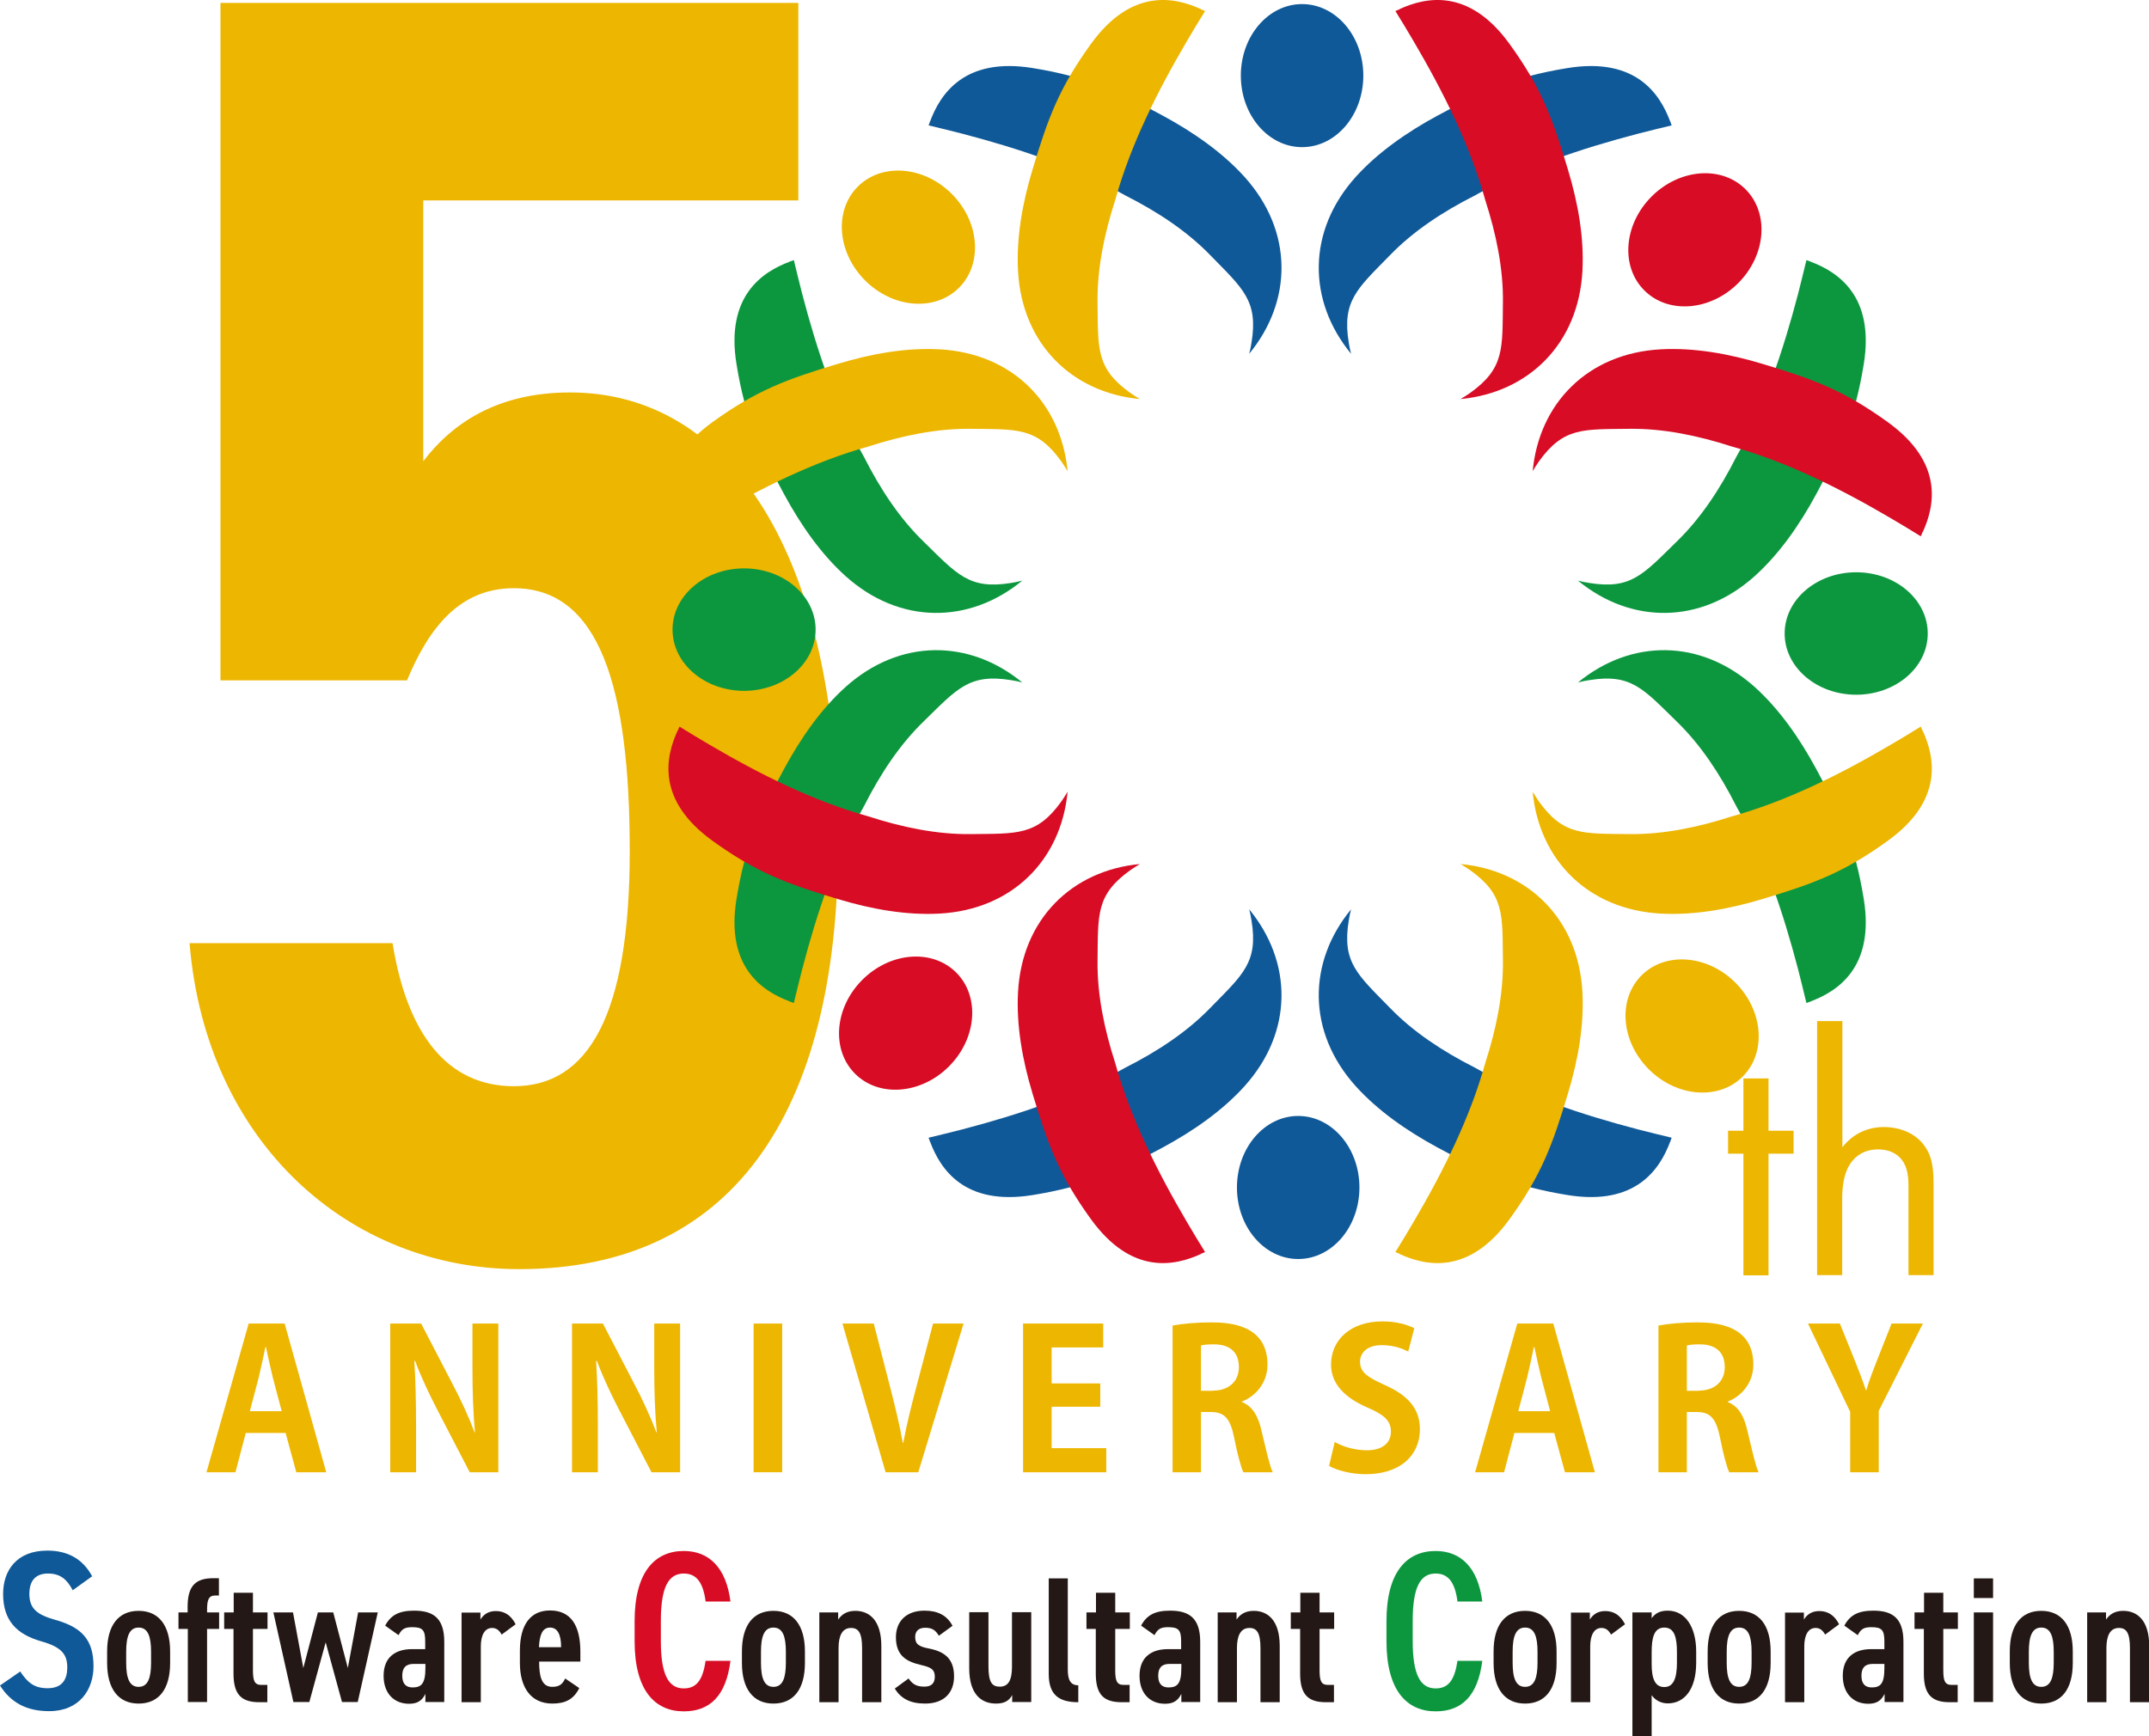 <?xml version="1.0" encoding="UTF-8"?>
<svg id="_レイヤー_2" data-name="レイヤー 2" xmlns="http://www.w3.org/2000/svg" viewBox="0 0 110.53 89.32">
  <defs>
    <style>
      .cls-1 {
        fill: #0c973f;
      }

      .cls-1, .cls-2, .cls-3, .cls-4, .cls-5 {
        stroke-width: 0px;
      }

      .cls-2 {
        fill: #d80c24;
      }

      .cls-3 {
        fill: #edb600;
      }

      .cls-4 {
        fill: #105998;
      }

      .cls-5 {
        fill: #231815;
      }
    </style>
  </defs>
  <g id="_レイヤー_1-2" data-name="レイヤー 1">
    <g>
      <path class="cls-4" d="M3.74,81.81c-.29-.55-.63-.86-1.27-.86s-.96.37-.96,1.05c0,.77.42,1.07,1.29,1.32,1.38.38,2.01,1.01,2.01,2.4,0,1.2-.72,2.31-2.28,2.31-1.14,0-1.96-.42-2.53-1.32l1.04-.72c.38.57.72.86,1.41.86.78,0,1.01-.49,1.01-1.07,0-.64-.26-1.04-1.33-1.34-1.27-.36-1.97-1.07-1.97-2.44,0-1.21.7-2.23,2.27-2.23,1.05,0,1.82.42,2.31,1.32l-1,.72Z"/>
      <path class="cls-5" d="M7.13,82.87c1.03,0,1.62.74,1.62,2.09v.59c0,1.36-.59,2.09-1.62,2.09s-1.62-.74-1.62-2.09v-.59c0-1.36.59-2.09,1.62-2.09ZM7.13,83.73c-.48,0-.64.46-.64,1.25v.55c0,.79.16,1.25.64,1.25s.64-.46.64-1.25v-.55c0-.79-.16-1.25-.64-1.25Z"/>
      <path class="cls-5" d="M9.65,82.95v-.29c0-1.09.42-1.47,1.33-1.47h.28v.89h-.18c-.36,0-.43.23-.43.77v.1h.62v.85h-.62v3.76h-.99v-3.76h-.48v-.85h.48Z"/>
      <path class="cls-5" d="M11.54,82.95h.48v-1.01h.99v1.01h.75v.85h-.75v2.11c0,.54.07.77.43.77h.31v.89h-.41c-.91,0-1.33-.38-1.33-1.47v-2.3h-.48v-.85Z"/>
      <path class="cls-5" d="M15.9,87.56h-.81l-1.03-4.61h1.01l.53,2.86.75-2.86h.79l.75,2.86.53-2.86h1.01l-1.03,4.61h-.81l-.84-3.07-.84,3.07Z"/>
      <path class="cls-5" d="M21.17,84.84h.7v-.39c0-.58-.12-.74-.66-.74-.36,0-.54.07-.71.41l-.69-.49c.29-.54.71-.77,1.49-.77.97,0,1.55.37,1.55,1.6v3.1h-.97v-.42c-.17.35-.41.51-.84.51-.76,0-1.31-.52-1.31-1.44,0-.99.65-1.37,1.45-1.37ZM21.87,85.6h-.6c-.4,0-.58.2-.58.61s.19.6.53.6c.44,0,.66-.18.66-.99v-.22Z"/>
      <path class="cls-5" d="M25.8,84.09c-.11-.2-.25-.34-.49-.34-.38,0-.58.37-.58.95v2.87h-.99v-4.61h.97v.36c.14-.24.39-.44.79-.44.46,0,.79.23,1.02.68l-.73.54Z"/>
      <path class="cls-5" d="M29.79,86.85c-.28.56-.7.79-1.38.79-1.13,0-1.67-.86-1.67-2.09v-.63c0-1.36.56-2.07,1.55-2.07,1.06,0,1.56.76,1.56,2.12v.51h-2.12c0,.72.11,1.3.67,1.3.41,0,.54-.17.67-.43l.72.49ZM27.72,84.74h1.14c0-.68-.2-1.01-.57-1.01-.4,0-.54.39-.57,1.01Z"/>
      <path class="cls-2" d="M36.29,82.37c-.13-.98-.48-1.42-1.12-1.42-.79,0-1.18.7-1.18,2.44v1.03c0,1.71.38,2.44,1.18,2.44.66,0,.98-.44,1.12-1.42h1.28c-.23,1.81-1.06,2.6-2.4,2.6-1.49,0-2.53-1.08-2.53-3.61v-1.03c0-2.53,1.04-3.61,2.53-3.61,1.29,0,2.18.85,2.4,2.6h-1.28Z"/>
      <path class="cls-5" d="M39.78,82.87c1.03,0,1.62.74,1.62,2.09v.59c0,1.36-.59,2.09-1.62,2.09s-1.62-.74-1.62-2.09v-.59c0-1.36.59-2.09,1.62-2.09ZM39.78,83.73c-.48,0-.64.46-.64,1.25v.55c0,.79.16,1.25.64,1.25s.64-.46.64-1.25v-.55c0-.79-.16-1.25-.64-1.25Z"/>
      <path class="cls-5" d="M42.14,82.95h.97v.37c.16-.24.42-.45.88-.45.72,0,1.34.48,1.34,1.81v2.89h-.99v-2.78c0-.78-.18-1.04-.57-1.04-.46,0-.64.42-.64,1.03v2.79h-.99v-4.61Z"/>
      <path class="cls-5" d="M48.29,84.15c-.18-.29-.34-.41-.71-.41-.3,0-.51.15-.51.47,0,.37.18.5.72.6.8.16,1.28.53,1.28,1.43,0,.85-.52,1.4-1.49,1.4-.77,0-1.24-.26-1.56-.77l.71-.52c.18.25.36.42.81.42.37,0,.54-.18.54-.51,0-.35-.16-.48-.69-.6-.74-.17-1.31-.46-1.31-1.43,0-.82.53-1.37,1.47-1.37.62,0,1.14.2,1.44.78l-.7.51Z"/>
      <path class="cls-5" d="M53.03,87.56h-.97v-.36c-.14.27-.37.44-.83.44-.77,0-1.38-.49-1.38-1.82v-2.88h.99v2.78c0,.82.18,1.05.58,1.05.45,0,.63-.34.63-1.04v-2.79h.99v4.61Z"/>
      <path class="cls-5" d="M53.93,81.2h.99v4.69c0,.5.12.81.54.81v.87c-1.01,0-1.52-.39-1.52-1.45v-4.92Z"/>
      <path class="cls-5" d="M55.89,82.95h.48v-1.01h.99v1.01h.75v.85h-.75v2.11c0,.54.07.77.43.77h.31v.89h-.41c-.91,0-1.33-.38-1.33-1.47v-2.3h-.48v-.85Z"/>
      <path class="cls-5" d="M60.05,84.84h.7v-.39c0-.58-.12-.74-.66-.74-.36,0-.54.07-.71.41l-.69-.49c.29-.54.71-.77,1.49-.77.97,0,1.55.37,1.55,1.6v3.1h-.97v-.42c-.17.35-.41.51-.84.51-.76,0-1.31-.52-1.31-1.44,0-.99.65-1.37,1.45-1.37ZM60.75,85.6h-.6c-.4,0-.58.2-.58.61s.19.6.53.6c.44,0,.66-.18.66-.99v-.22Z"/>
      <path class="cls-5" d="M62.63,82.95h.97v.37c.16-.24.42-.45.88-.45.72,0,1.34.48,1.34,1.81v2.89h-.99v-2.78c0-.78-.18-1.04-.57-1.04-.46,0-.64.42-.64,1.03v2.79h-.99v-4.61Z"/>
      <path class="cls-5" d="M66.4,82.95h.48v-1.01h.99v1.01h.75v.85h-.75v2.11c0,.54.07.77.43.77h.31v.89h-.41c-.91,0-1.33-.38-1.33-1.47v-2.3h-.48v-.85Z"/>
      <path class="cls-1" d="M74.96,82.37c-.13-.98-.48-1.42-1.12-1.42-.79,0-1.18.7-1.18,2.44v1.03c0,1.71.38,2.44,1.18,2.44.66,0,.98-.44,1.12-1.42h1.28c-.23,1.81-1.06,2.6-2.4,2.6-1.49,0-2.53-1.08-2.53-3.61v-1.03c0-2.53,1.04-3.61,2.53-3.61,1.29,0,2.18.85,2.4,2.6h-1.28Z"/>
      <path class="cls-5" d="M78.44,82.87c1.03,0,1.62.74,1.62,2.09v.59c0,1.36-.59,2.09-1.62,2.09s-1.62-.74-1.62-2.09v-.59c0-1.36.59-2.09,1.62-2.09ZM78.44,83.73c-.48,0-.64.46-.64,1.25v.55c0,.79.16,1.25.64,1.25s.64-.46.64-1.25v-.55c0-.79-.16-1.25-.64-1.25Z"/>
      <path class="cls-5" d="M82.86,84.09c-.11-.2-.25-.34-.49-.34-.38,0-.58.37-.58.95v2.87h-.99v-4.61h.97v.36c.14-.24.39-.44.79-.44.46,0,.79.23,1.02.68l-.73.54Z"/>
      <path class="cls-5" d="M84.95,89.32h-.99v-6.37h.99v.3c.18-.25.42-.39.83-.39.93,0,1.46.88,1.46,2.1v.58c0,1.36-.6,2.09-1.46,2.09-.35,0-.64-.16-.83-.42v2.09ZM84.95,85v.61c0,.76.18,1.18.65,1.18s.65-.45.65-1.25v-.54c0-.72-.11-1.27-.65-1.27s-.65.55-.65,1.27Z"/>
      <path class="cls-5" d="M89.45,82.87c1.03,0,1.62.74,1.62,2.09v.59c0,1.36-.59,2.09-1.62,2.09s-1.62-.74-1.62-2.09v-.59c0-1.36.59-2.09,1.62-2.09ZM89.45,83.73c-.48,0-.64.46-.64,1.25v.55c0,.79.16,1.25.64,1.25s.64-.46.64-1.25v-.55c0-.79-.16-1.25-.64-1.25Z"/>
      <path class="cls-5" d="M93.87,84.09c-.11-.2-.25-.34-.49-.34-.38,0-.58.37-.58.95v2.87h-.99v-4.61h.97v.36c.14-.24.39-.44.79-.44.46,0,.79.23,1.02.68l-.73.54Z"/>
      <path class="cls-5" d="M96.22,84.84h.7v-.39c0-.58-.12-.74-.66-.74-.36,0-.54.07-.71.41l-.69-.49c.29-.54.71-.77,1.49-.77.97,0,1.55.37,1.55,1.6v3.1h-.97v-.42c-.17.35-.41.51-.84.51-.76,0-1.31-.52-1.31-1.44,0-.99.65-1.37,1.45-1.37ZM96.92,85.6h-.6c-.4,0-.58.2-.58.61s.19.6.53.6c.44,0,.65-.18.65-.99v-.22Z"/>
      <path class="cls-5" d="M98.48,82.95h.48v-1.01h.99v1.01h.75v.85h-.75v2.11c0,.54.07.77.43.77h.31v.89h-.41c-.91,0-1.33-.38-1.33-1.47v-2.3h-.48v-.85Z"/>
      <path class="cls-5" d="M101.52,81.2h.99v1.01h-.99v-1.01ZM101.52,82.95h.99v4.61h-.99v-4.61Z"/>
      <path class="cls-5" d="M104.99,82.87c1.03,0,1.62.74,1.62,2.09v.59c0,1.36-.59,2.09-1.62,2.09s-1.62-.74-1.62-2.09v-.59c0-1.36.59-2.09,1.62-2.09ZM104.99,83.73c-.48,0-.64.46-.64,1.25v.55c0,.79.16,1.25.64,1.25s.64-.46.64-1.25v-.55c0-.79-.16-1.25-.64-1.25Z"/>
      <path class="cls-5" d="M107.35,82.95h.97v.37c.16-.24.42-.45.88-.45.72,0,1.34.48,1.34,1.81v2.89h-.99v-2.78c0-.78-.18-1.04-.57-1.04-.46,0-.64.42-.64,1.03v2.79h-.99v-4.61Z"/>
      <path class="cls-3" d="M20.94,35h-9.6V.15h29.72v10.16h-19.29v13.42c1.49-1.96,3.82-3.54,7.55-3.54,8.2,0,13.79,8.29,13.79,23.2,0,14.07-5.59,21.9-16.4,21.9-8.76,0-16.12-6.52-16.96-16.77h10.44c.75,4.66,2.8,7.36,6.24,7.36,3.82,0,5.96-3.63,5.96-12.11s-1.58-13.51-5.96-13.51c-2.8,0-4.38,2.05-5.5,4.75Z"/>
      <path class="cls-3" d="M16.78,75.74h-1.54l-.55-2.02h-2.05l-.53,2.02h-1.49l2.17-7.65h1.85l2.14,7.65ZM14.49,72.6l-.46-1.74c-.12-.48-.25-1.09-.35-1.56h-.03c-.1.48-.23,1.1-.34,1.55l-.46,1.75h1.63Z"/>
      <path class="cls-3" d="M25.63,75.74h-1.47l-1.64-3.16c-.41-.79-.86-1.73-1.17-2.57h-.04c.06.94.09,2.02.09,3.38v2.35h-1.33v-7.65h1.59l1.61,3.1c.41.77.84,1.7,1.14,2.5h.02c-.09-.97-.13-2.06-.13-3.3v-2.3h1.33v7.65Z"/>
      <path class="cls-3" d="M34.98,75.74h-1.47l-1.64-3.16c-.41-.79-.86-1.73-1.17-2.57h-.04c.06.94.09,2.02.09,3.38v2.35h-1.33v-7.65h1.59l1.61,3.1c.41.77.84,1.7,1.14,2.5h.02c-.09-.97-.13-2.06-.13-3.3v-2.3h1.33v7.65Z"/>
      <path class="cls-3" d="M38.76,68.09h1.47v7.65h-1.47v-7.65Z"/>
      <path class="cls-3" d="M49.56,68.09l-2.33,7.65h-1.68l-2.22-7.65h1.61l.87,3.38c.23.91.46,1.82.62,2.75h.03c.17-.92.4-1.85.64-2.75l.89-3.38h1.58Z"/>
      <path class="cls-3" d="M56.9,75.74h-4.28v-7.65h4.12v1.23h-2.65v1.85h2.5v1.2h-2.5v2.13h2.81v1.23Z"/>
      <path class="cls-3" d="M63.88,72.13c.54.21.84.73,1.01,1.5.22.91.42,1.82.57,2.11h-1.51c-.11-.22-.3-.89-.48-1.81-.2-.98-.51-1.29-1.2-1.29h-.5v3.1h-1.46v-7.55c.51-.09,1.22-.16,1.97-.16.96,0,2.91.12,2.91,2.17,0,.94-.6,1.62-1.31,1.9v.03ZM62.38,71.54c.84,0,1.34-.49,1.34-1.21,0-.98-.74-1.17-1.27-1.17-.33,0-.56.02-.68.06v2.33h.61Z"/>
      <path class="cls-3" d="M72.43,69.53c-.27-.14-.74-.33-1.36-.33-.78,0-1.12.42-1.12.85,0,.55.38.8,1.31,1.22,1.22.55,1.77,1.25,1.77,2.26,0,1.33-1,2.31-2.79,2.31-.76,0-1.52-.21-1.88-.43l.29-1.23c.4.24,1.03.43,1.65.43.82,0,1.24-.39,1.24-.96s-.37-.88-1.21-1.24c-1.15-.5-1.87-1.21-1.87-2.21,0-1.25.98-2.22,2.64-2.22.73,0,1.28.17,1.64.35l-.31,1.2Z"/>
      <path class="cls-3" d="M82.03,75.74h-1.54l-.55-2.02h-2.05l-.53,2.02h-1.49l2.17-7.65h1.85l2.14,7.65ZM79.73,72.6l-.46-1.74c-.12-.48-.25-1.09-.35-1.56h-.03c-.1.48-.23,1.1-.34,1.55l-.46,1.75h1.63Z"/>
      <path class="cls-3" d="M88.87,72.13c.54.21.84.73,1.01,1.5.22.91.42,1.82.57,2.11h-1.51c-.11-.22-.3-.89-.48-1.81-.2-.98-.51-1.29-1.2-1.29h-.5v3.1h-1.46v-7.55c.51-.09,1.22-.16,1.97-.16.96,0,2.91.12,2.91,2.17,0,.94-.6,1.62-1.31,1.9v.03ZM87.37,71.54c.84,0,1.34-.49,1.34-1.21,0-.98-.74-1.17-1.27-1.17-.33,0-.56.02-.68.06v2.33h.61Z"/>
      <path class="cls-3" d="M98.9,68.09l-2.27,4.49v3.16h-1.47v-3.11l-2.17-4.54h1.64l.76,1.88c.22.55.4,1.02.58,1.55h.02c.15-.51.34-1,.56-1.56l.74-1.87h1.62Z"/>
      <path class="cls-3" d="M90.96,59.35v6.26h-1.29v-6.26h-.79v-1.18h.79v-2.69h1.29v2.69h1.29v1.18h-1.29Z"/>
      <path class="cls-3" d="M93.47,52.53h1.29v6.49c.23-.3.9-1.04,2.13-1.04.88,0,1.69.36,2.13,1.02.38.56.43,1.17.43,1.99v4.61h-1.29v-4.57c0-.45-.04-.97-.34-1.36-.25-.32-.65-.54-1.22-.54-.45,0-.93.13-1.31.57-.5.59-.54,1.47-.54,2.01v3.89h-1.29v-13.07Z"/>
      <path class="cls-4" d="M47.84,6.24c.52-1.39,1.75-3.31,5.27-2.74,2.77.45,4.27,1.14,6.68,2.44,1.61.87,3.09,1.91,4.22,3.16,2.52,2.8,2.47,6.39.24,9.1.05-.19.09-.38.12-.58.35-2.15-.44-2.77-2.12-4.49-1.19-1.23-2.7-2.23-4.36-3.07-2.52-1.43-5.45-2.41-8.39-3.18-.58-.15-1.16-.29-1.74-.43.02-.06.05-.13.07-.19,0,0,0-.02,0-.03Z"/>
      <ellipse class="cls-4" cx="66.97" cy="3.89" rx="3.15" ry="3.68"/>
      <path class="cls-4" d="M85.9,6.24c-.52-1.39-1.75-3.31-5.27-2.74-2.77.45-4.27,1.14-6.68,2.44-1.61.87-3.09,1.91-4.22,3.16-2.52,2.8-2.47,6.39-.24,9.1-.05-.19-.09-.38-.12-.58-.35-2.15.44-2.77,2.12-4.49,1.19-1.23,2.7-2.23,4.36-3.07,2.52-1.43,5.45-2.41,8.39-3.18.58-.15,1.16-.29,1.74-.43-.02-.06-.05-.13-.07-.19,0,0,0-.02,0-.03Z"/>
      <path class="cls-4" d="M85.9,58.74c-.52,1.39-1.75,3.31-5.27,2.74-2.77-.45-4.27-1.14-6.68-2.44-1.61-.87-3.09-1.91-4.22-3.16-2.52-2.8-2.47-6.39-.24-9.1-.05.19-.09.38-.12.58-.35,2.15.44,2.77,2.12,4.49,1.19,1.23,2.7,2.23,4.36,3.07,2.52,1.43,5.45,2.41,8.39,3.18.58.15,1.16.29,1.74.43-.02.06-.05.13-.07.19,0,0,0,.02,0,.03Z"/>
      <ellipse class="cls-4" cx="66.77" cy="61.09" rx="3.15" ry="3.68"/>
      <path class="cls-4" d="M47.84,58.74c.52,1.39,1.75,3.31,5.27,2.74,2.77-.45,4.27-1.14,6.68-2.44,1.61-.87,3.09-1.91,4.22-3.16,2.52-2.8,2.47-6.39.24-9.1.05.19.09.38.12.58.35,2.15-.44,2.77-2.12,4.49-1.19,1.23-2.7,2.23-4.36,3.07-2.52,1.43-5.45,2.41-8.39,3.18-.58.15-1.16.29-1.74.43.02.06.05.13.07.19,0,0,0,.02,0,.03Z"/>
      <path class="cls-1" d="M40.62,51.52c-1.39-.52-3.31-1.75-2.74-5.27.45-2.77,1.14-4.27,2.44-6.68.87-1.61,1.91-3.09,3.16-4.22,2.8-2.52,6.39-2.47,9.1-.24-.19-.05-.38-.09-.58-.12-2.15-.35-2.77.44-4.49,2.12-1.23,1.19-2.23,2.7-3.07,4.36-1.43,2.52-2.41,5.45-3.18,8.39-.15.58-.29,1.16-.43,1.74-.06-.02-.13-.05-.19-.07,0,0-.02,0-.03,0Z"/>
      <ellipse class="cls-1" cx="38.27" cy="32.39" rx="3.68" ry="3.15"/>
      <path class="cls-1" d="M40.62,13.46c-1.39.52-3.31,1.75-2.74,5.27.45,2.77,1.14,4.27,2.44,6.68.87,1.61,1.91,3.09,3.16,4.22,2.8,2.52,6.39,2.47,9.1.24-.19.05-.38.09-.58.12-2.15.35-2.77-.44-4.49-2.12-1.23-1.19-2.23-2.7-3.07-4.36-1.43-2.52-2.41-5.45-3.18-8.39-.15-.58-.29-1.16-.43-1.74-.06.02-.13.05-.19.07,0,0-.02,0-.03,0Z"/>
      <path class="cls-1" d="M93.12,13.46c1.39.52,3.31,1.75,2.74,5.27-.45,2.77-1.14,4.27-2.44,6.68-.87,1.61-1.91,3.09-3.16,4.22-2.8,2.52-6.39,2.47-9.1.24.19.05.38.09.58.12,2.15.35,2.77-.44,4.49-2.12,1.23-1.19,2.23-2.7,3.07-4.36,1.43-2.52,2.41-5.45,3.18-8.39.15-.58.29-1.16.43-1.74.06.02.13.05.19.07,0,0,.02,0,.03,0Z"/>
      <ellipse class="cls-1" cx="95.47" cy="32.59" rx="3.68" ry="3.15"/>
      <path class="cls-1" d="M93.12,51.52c1.39-.52,3.31-1.75,2.74-5.27-.45-2.77-1.14-4.27-2.44-6.68-.87-1.61-1.91-3.09-3.16-4.22-2.8-2.52-6.39-2.47-9.1-.24.19-.05.38-.09.58-.12,2.15-.35,2.77.44,4.49,2.12,1.23,1.19,2.23,2.7,3.07,4.36,1.43,2.52,2.41,5.45,3.18,8.39.15.58.29,1.16.43,1.74.06-.02.13-.05.19-.07,0,0,.02,0,.03,0Z"/>
      <path class="cls-2" d="M61.77,64.51c-1.35.62-3.57,1.1-5.66-1.79-1.64-2.27-2.21-3.82-3-6.45-.53-1.75-.84-3.53-.75-5.22.2-3.76,2.77-6.27,6.27-6.6-.17.1-.34.21-.5.32-1.77,1.27-1.65,2.27-1.68,4.67-.02,1.71.34,3.49.91,5.25.77,2.79,2.15,5.56,3.69,8.18.3.51.61,1.03.93,1.54-.06.03-.12.06-.19.08,0,0-.02,0-.02.01Z"/>
      <ellipse class="cls-2" cx="46.58" cy="52.64" rx="3.68" ry="3.15" transform="translate(-23.58 48.35) rotate(-45)"/>
      <path class="cls-2" d="M34.85,37.59c-.62,1.35-1.1,3.57,1.79,5.66,2.27,1.64,3.82,2.21,6.45,3,1.75.53,3.53.84,5.22.75,3.76-.2,6.27-2.77,6.6-6.27-.1.17-.21.34-.32.5-1.27,1.77-2.27,1.65-4.67,1.68-1.71.02-3.49-.34-5.25-.91-2.79-.77-5.56-2.15-8.18-3.69-.51-.3-1.03-.61-1.54-.93-.03.06-.06.12-.08.19,0,0,0,.02-.01.02Z"/>
      <path class="cls-2" d="M71.98.47c1.35-.62,3.57-1.1,5.66,1.79,1.64,2.27,2.21,3.82,3,6.45.53,1.75.84,3.53.75,5.22-.2,3.76-2.77,6.27-6.27,6.6.17-.1.34-.21.5-.32,1.77-1.27,1.65-2.27,1.68-4.67.02-1.71-.34-3.49-.91-5.25-.77-2.79-2.15-5.56-3.69-8.18-.3-.51-.61-1.03-.93-1.54.06-.03.12-.06.19-.08,0,0,.02,0,.02-.01Z"/>
      <ellipse class="cls-2" cx="87.17" cy="12.34" rx="3.68" ry="3.15" transform="translate(16.81 65.25) rotate(-45)"/>
      <path class="cls-2" d="M98.89,27.38c.62-1.35,1.1-3.57-1.79-5.66-2.27-1.64-3.82-2.21-6.45-3-1.75-.53-3.53-.84-5.22-.75-3.76.2-6.27,2.77-6.6,6.27.1-.17.21-.34.32-.5,1.27-1.77,2.27-1.65,4.67-1.68,1.71-.02,3.49.34,5.25.91,2.79.77,5.56,2.15,8.18,3.69.51.3,1.03.61,1.54.93.03-.06.06-.12.08-.19,0,0,0-.02.01-.02Z"/>
      <path class="cls-3" d="M98.89,37.59c.62,1.35,1.1,3.57-1.79,5.66-2.27,1.64-3.82,2.21-6.45,3-1.75.53-3.53.84-5.22.75-3.76-.2-6.27-2.77-6.6-6.27.1.17.21.34.32.5,1.27,1.77,2.27,1.65,4.67,1.68,1.71.02,3.49-.34,5.25-.91,2.79-.77,5.56-2.15,8.18-3.69.51-.3,1.03-.61,1.54-.93.03.06.06.12.08.19,0,0,0,.02.01.02Z"/>
      <ellipse class="cls-3" cx="87.03" cy="52.78" rx="3.15" ry="3.68" transform="translate(-11.83 77) rotate(-45)"/>
      <path class="cls-3" d="M71.98,64.51c1.35.62,3.57,1.1,5.66-1.79,1.64-2.27,2.21-3.82,3-6.45.53-1.75.84-3.53.75-5.22-.2-3.76-2.77-6.27-6.27-6.6.17.1.34.21.5.32,1.77,1.27,1.65,2.27,1.68,4.67.02,1.71-.34,3.49-.91,5.25-.77,2.79-2.15,5.56-3.69,8.18-.3.51-.61,1.03-.93,1.54.06.03.12.06.19.08,0,0,.02,0,.02.01Z"/>
      <path class="cls-3" d="M34.85,27.38c-.62-1.35-1.1-3.57,1.79-5.66,2.27-1.64,3.82-2.21,6.45-3,1.75-.53,3.53-.84,5.22-.75,3.76.2,6.27,2.77,6.6,6.27-.1-.17-.21-.34-.32-.5-1.27-1.77-2.27-1.65-4.67-1.68-1.71-.02-3.49.34-5.25.91-2.79.77-5.56,2.15-8.18,3.69-.51.3-1.03.61-1.54.93-.03-.06-.06-.12-.08-.19,0,0,0-.02-.01-.02Z"/>
      <ellipse class="cls-3" cx="46.72" cy="12.2" rx="3.15" ry="3.68" transform="translate(5.06 36.61) rotate(-45)"/>
      <path class="cls-3" d="M61.77.47c-1.35-.62-3.57-1.1-5.66,1.79-1.64,2.27-2.21,3.82-3,6.45-.53,1.75-.84,3.53-.75,5.22.2,3.76,2.77,6.27,6.27,6.6-.17-.1-.34-.21-.5-.32-1.77-1.27-1.65-2.27-1.68-4.67-.02-1.71.34-3.49.91-5.25.77-2.79,2.15-5.56,3.69-8.18.3-.51.61-1.03.93-1.54-.06-.03-.12-.06-.19-.08,0,0-.02,0-.02-.01Z"/>
    </g>
  </g>
</svg>